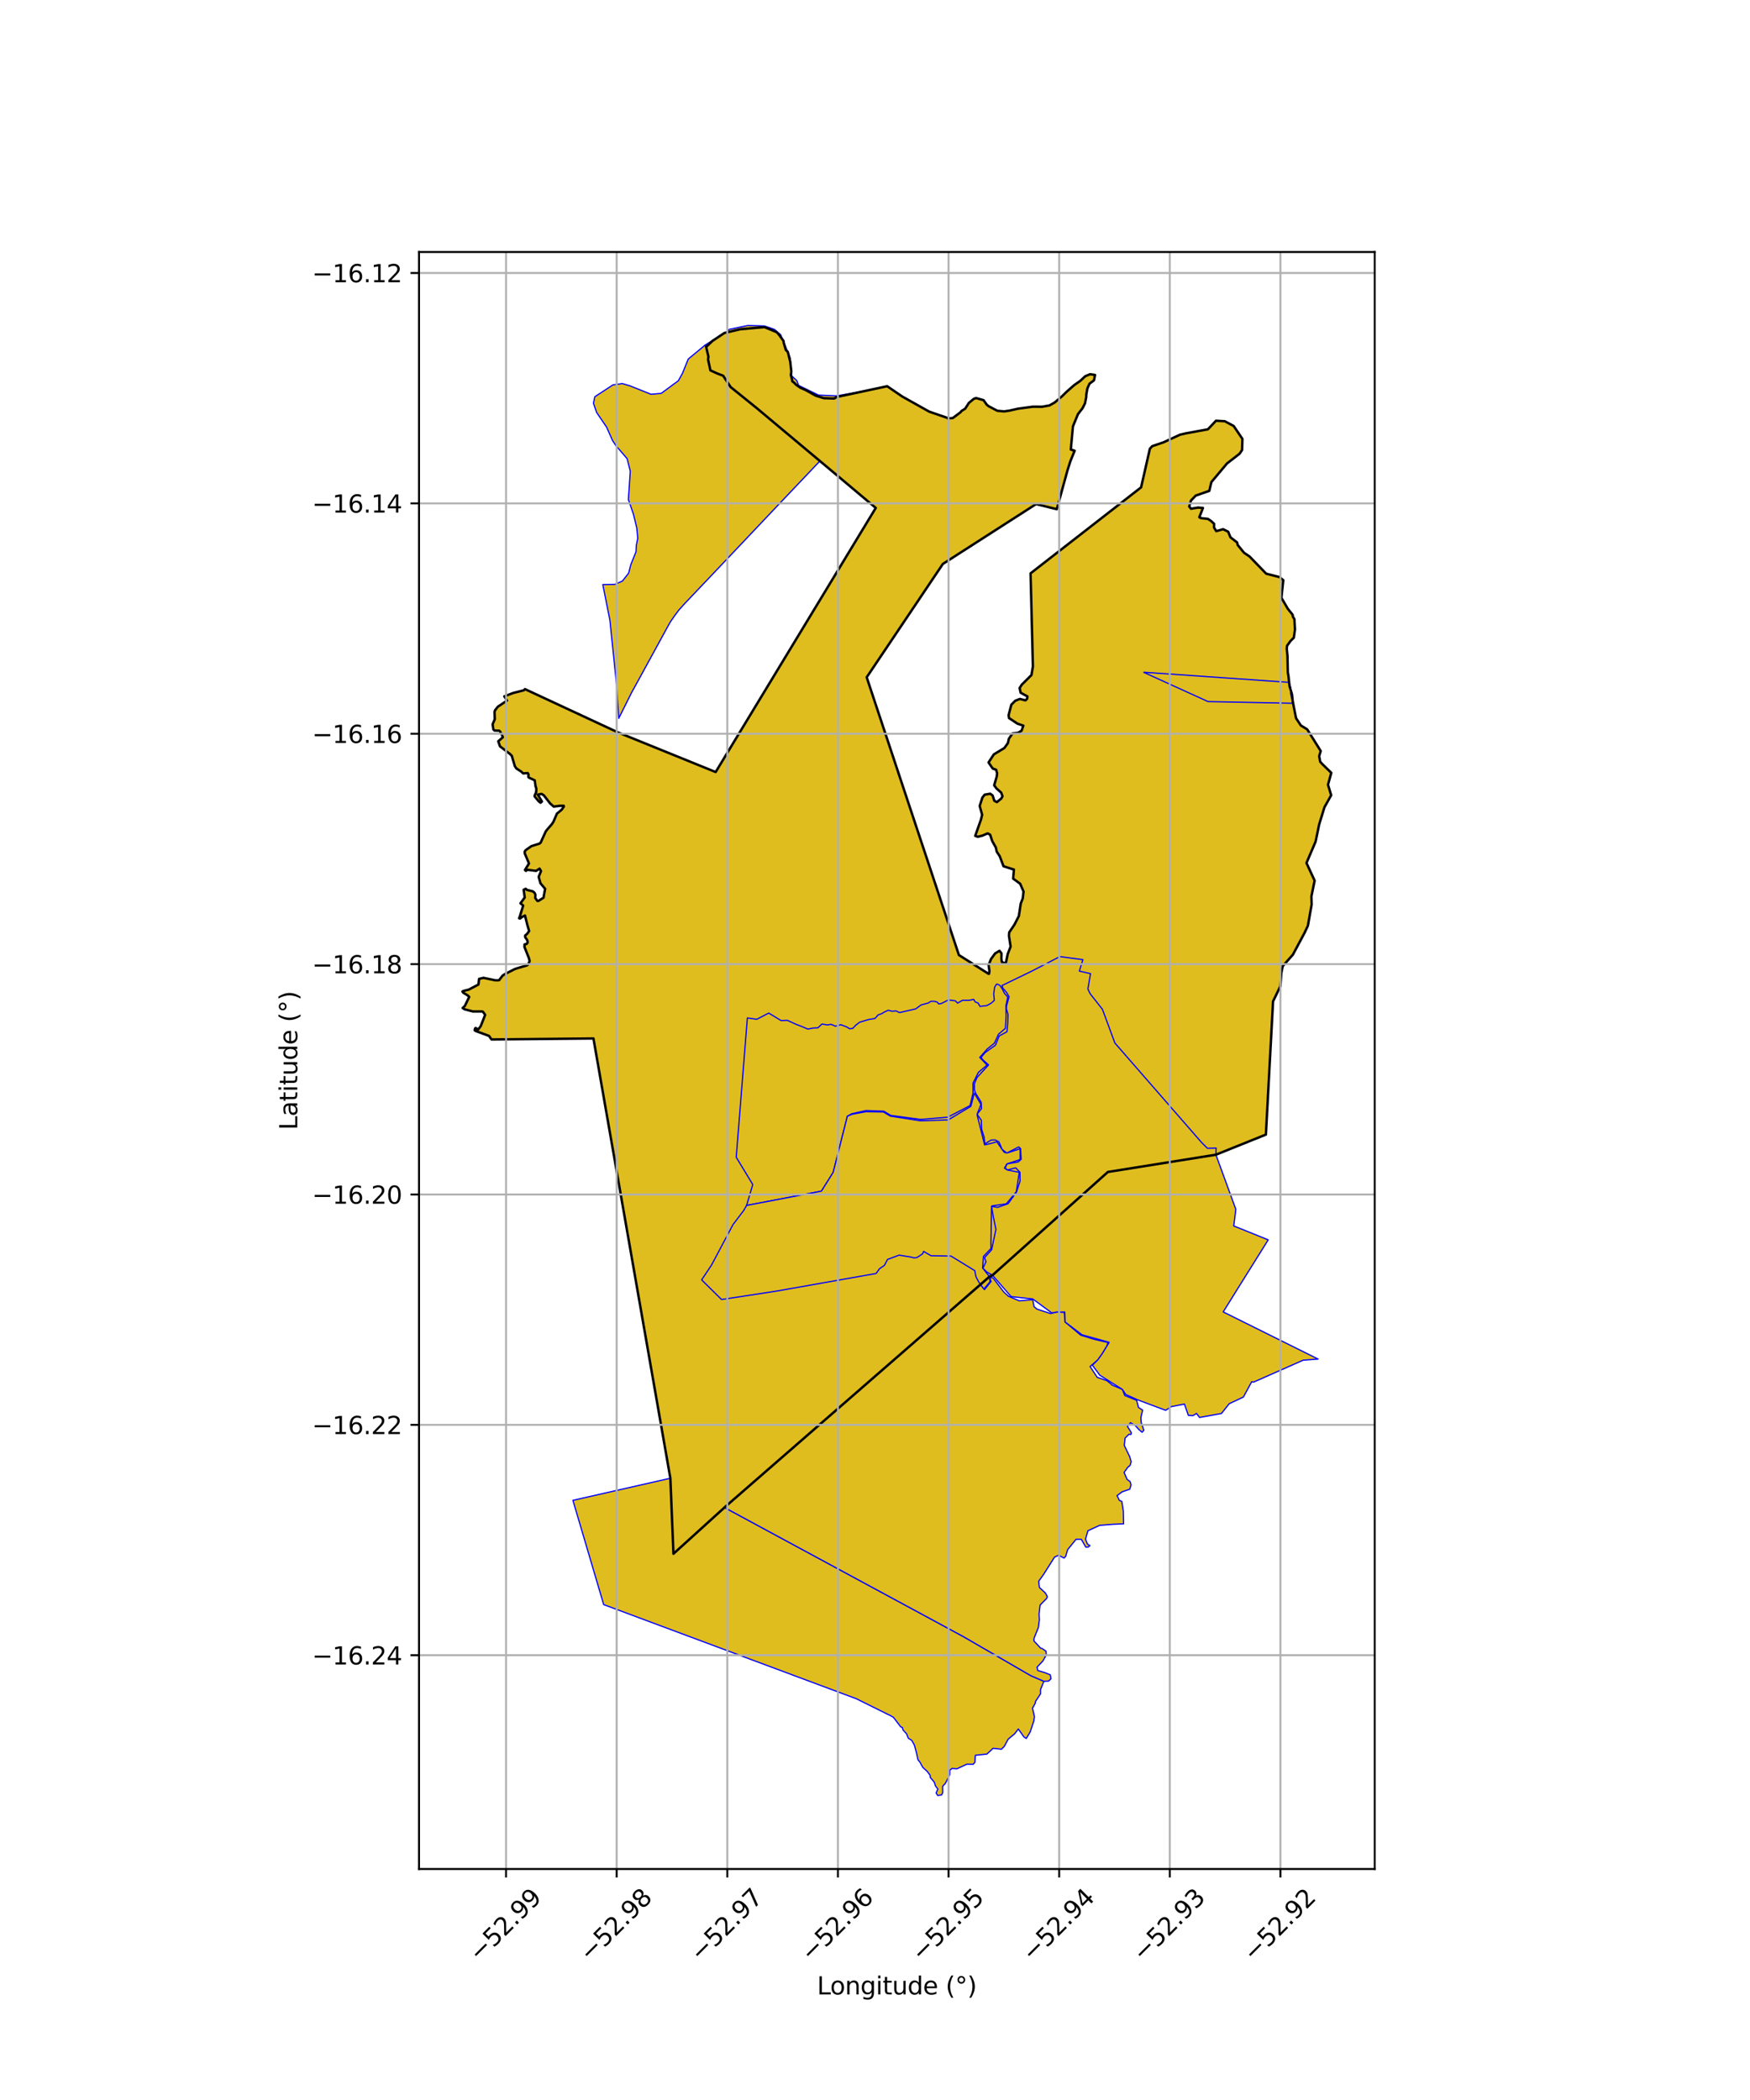 <?xml version="1.0" encoding="utf-8" standalone="no"?>
<!DOCTYPE svg PUBLIC "-//W3C//DTD SVG 1.1//EN"
  "http://www.w3.org/Graphics/SVG/1.1/DTD/svg11.dtd">
<svg xmlns:xlink="http://www.w3.org/1999/xlink" width="720pt" height="864pt" viewBox="0 0 720 864" xmlns="http://www.w3.org/2000/svg" version="1.1">
 <defs>
  <style type="text/css">*{stroke-linejoin: round; stroke-linecap: butt}</style>
 </defs>
 <g id="figure_1">
  <g id="patch_1">
   <path d="M 0 864 
L 720 864 
L 720 0 
L 0 0 
z
" style="fill: #ffffff"/>
  </g>
  <g id="axes_1">
   <g id="patch_2">
    <path d="M 172.397 768.96 
L 565.603 768.96 
L 565.603 103.68 
L 172.397 103.68 
z
" style="fill: #ffffff"/>
   </g>
   <g id="PatchCollection_1">
    <path d="M 352.025 179.743 
L 347.166 197.913 
L 338.315 190.495 
L 341.02 187.366 
L 341.776 186.431 
L 343.97 184.508 
L 345.236 183.847 
L 347.763 183.565 
L 349.483 182.893 
L 352.025 179.743 
" clip-path="url(#p8b28cff809)" style="fill: #e0bd1f; stroke: #0000ff; stroke-width: 0.5"/>
    <path d="M 307.711 133.92 
L 314.553 134.11 
L 318.631 135.533 
L 321.178 137.686 
L 325.074 147.187 
L 325.742 154.662 
L 327.794 156.542 
L 328.6 158.579 
L 336.726 162.541 
L 344.203 162.876 
L 355.743 160.835 
L 357.102 160.582 
L 352.351 178.499 
L 351.025 179.126 
L 348.725 181.812 
L 347.456 182.307 
L 344.859 182.596 
L 343.246 183.438 
L 340.855 185.535 
L 340.043 186.539 
L 337.336 189.677 
L 316.473 172.202 
L 311.326 167.898 
L 300.587 159.23 
L 297.514 154.58 
L 295.17 153.699 
L 292.284 152.377 
L 291.308 147.887 
L 291.464 146.773 
L 290.529 142.736 
L 290.046 142.029 
L 297.004 137.612 
L 298.999 136.636 
L 300.031 135.504 
L 307.711 133.92 
" clip-path="url(#p8b28cff809)" style="fill: #e0bd1f; stroke: #0000ff; stroke-width: 0.5"/>
    <path d="M 416.554 304.737 
L 463.819 320.741 
L 480.682 335.468 
L 463.316 353.584 
L 462.795 354.473 
L 457.694 352.795 
L 436.798 329.038 
L 436.288 328.061 
L 436.257 327.961 
L 434.894 327.525 
L 434.154 327.2 
L 430.805 326.859 
L 426.007 327.664 
L 424.375 327.315 
L 423.357 327.373 
L 422.308 327.4 
L 420.42 328.571 
L 418.811 330.096 
L 417.094 330.859 
L 414.375 331.547 
L 414.287 329.794 
L 413.963 328.912 
L 413.342 328.317 
L 413.05 328.118 
L 412.746 326.928 
L 412.086 325.947 
L 411.457 325.191 
L 410.636 324.388 
L 409.831 323.126 
L 409.716 322.056 
L 410.131 321.063 
L 410.258 319.876 
L 410.919 317.958 
L 410.458 316.637 
L 409.76 316.123 
L 408.751 315.586 
L 407.513 314.559 
L 407.373 313.776 
L 407.519 313.232 
L 408.237 312.341 
L 408.908 311.172 
L 409.943 310.579 
L 411.033 309.854 
L 412.669 309.038 
L 413.167 308.671 
L 414.461 307.488 
L 415.073 306.678 
L 415.334 304.974 
L 415.958 304.857 
L 416.554 304.737 
" clip-path="url(#p8b28cff809)" style="fill: #e0bd1f; stroke: #0000ff; stroke-width: 0.5"/>
    <path d="M 541.731 306.853 
L 543.22 313.564 
L 539.54 316.973 
L 516.677 323.562 
L 510.873 320.334 
L 506.756 311.885 
L 504.722 307.714 
L 541.731 306.853 
" clip-path="url(#p8b28cff809)" style="fill: #e0bd1f; stroke: #0000ff; stroke-width: 0.5"/>
    <path d="M 275.803 608.186 
L 396.53 673.437 
L 424.115 689.418 
L 429.481 691.732 
L 428.111 695.113 
L 428.105 696.884 
L 426.009 700.075 
L 425.949 700.725 
L 424.793 702.816 
L 425.605 706.307 
L 425.332 708.087 
L 423.862 712.536 
L 422.236 715.274 
L 421.242 714.592 
L 418.967 711.344 
L 417.448 713.338 
L 414.767 715.572 
L 413.249 718.434 
L 412.017 719.688 
L 408.596 719.297 
L 406.008 721.695 
L 401.294 722.179 
L 401.079 725.112 
L 400.364 725.89 
L 397.783 725.844 
L 393.722 727.729 
L 391.702 727.588 
L 390.763 728.334 
L 390.757 730.112 
L 388.987 733.673 
L 387.819 734.95 
L 387.854 737.561 
L 387.395 738.486 
L 385.811 738.72 
L 385.135 737.69 
L 385.855 736.069 
L 384.897 734.807 
L 384.372 733.206 
L 382.763 731.327 
L 382.629 730.318 
L 381.405 728.732 
L 379.678 727.155 
L 379.357 726.567 
L 378.461 724.967 
L 377.688 724.017 
L 377.064 721.163 
L 376.202 717.978 
L 375.114 716.039 
L 373.69 715.144 
L 373.027 713.409 
L 371.516 711.727 
L 371.259 710.725 
L 370.598 710.485 
L 367.573 706.554 
L 365.711 705.499 
L 365.57 705.49 
L 352.377 698.938 
L 309.728 683.046 
L 248.379 660.182 
L 235.714 617.278 
L 275.803 608.186 
" clip-path="url(#p8b28cff809)" style="fill: #e0bd1f; stroke: #0000ff; stroke-width: 0.5"/>
    <path d="M 379.997 514.857 
L 383.089 516.657 
L 391.256 516.77 
L 401.047 522.775 
L 401.472 525.036 
L 401.811 525.828 
L 402.908 527.841 
L 404.819 530.305 
L 405.062 530.599 
L 407.79 527.184 
L 407.42 526.557 
L 407.736 525.224 
L 408.793 526.082 
L 413.024 531.618 
L 414.904 533.321 
L 419.392 535.211 
L 424.886 534.734 
L 425.426 537.567 
L 426.583 538.587 
L 432.217 540.436 
L 434.837 539.793 
L 437.856 539.911 
L 438.225 543.912 
L 444.619 549.314 
L 450.096 551.009 
L 455.864 552.368 
L 455.383 553.847 
L 453.435 557.042 
L 451.716 559.427 
L 448.493 562.217 
L 451.421 566.674 
L 455.436 568.055 
L 457.692 569.92 
L 461.781 571.638 
L 462.768 574.155 
L 467.637 576.12 
L 468.404 579.062 
L 470.097 580.156 
L 469.385 583.274 
L 469.526 585.266 
L 470.618 588.457 
L 469.878 589.26 
L 468.487 588.071 
L 467.199 586.622 
L 465.149 585.334 
L 463.849 586.81 
L 465.44 589.409 
L 465.313 590.201 
L 464.503 590.089 
L 462.883 591.662 
L 462.564 594.707 
L 464.795 599.329 
L 465.389 601.425 
L 464.947 602.921 
L 464.061 603.607 
L 462.473 605.815 
L 463.73 608.681 
L 464.94 609.565 
L 465.35 610.931 
L 464.811 612.716 
L 461.721 613.76 
L 459.58 615.335 
L 460.559 617.324 
L 461.536 617.71 
L 462.165 621.608 
L 462.286 626.95 
L 458.041 627.136 
L 452.443 627.566 
L 447.599 629.787 
L 446.607 633.261 
L 447.426 635.29 
L 448.44 635.923 
L 447.664 636.522 
L 446.717 636.509 
L 444.886 633.324 
L 442.735 633.297 
L 439.251 637.586 
L 438.45 640.328 
L 437.764 641.029 
L 435.519 639.87 
L 433.846 640.674 
L 429.321 647.82 
L 427.352 650.57 
L 427.636 653.115 
L 430.097 655.412 
L 430.877 656.848 
L 430.701 657.558 
L 427.929 660.372 
L 427.507 664.115 
L 427.632 666.458 
L 427.212 669.588 
L 425.461 673.987 
L 425.38 675.126 
L 428.144 678.092 
L 428.756 678.245 
L 430.363 679.36 
L 430.463 680.903 
L 429.108 683.332 
L 426.654 685.931 
L 426.972 687.304 
L 429.921 688.18 
L 432.083 689.051 
L 432.425 690.647 
L 431.458 691.635 
L 429.481 691.732 
L 424.115 689.418 
L 396.53 673.437 
L 275.803 608.186 
L 276.384 585.181 
L 283.182 582.908 
L 291.83 582.908 
L 315.477 581.796 
L 323.622 581.45 
L 332.083 567.085 
L 335.832 556.615 
L 338.316 552.841 
L 345.85 542.496 
L 350.872 539.616 
L 352.744 539.184 
L 354.632 536.986 
L 354.963 536.027 
L 356.481 535.037 
L 358.476 529.374 
L 359.852 525.468 
L 360.589 523.917 
L 361.648 523.236 
L 361.824 522.015 
L 363.878 520.598 
L 365.143 518.182 
L 369.921 516.397 
L 374.591 517.148 
L 376.096 517.514 
L 377.264 517.379 
L 379.613 515.852 
L 379.997 514.857 
" clip-path="url(#p8b28cff809)" style="fill: #e0bd1f; stroke: #0000ff; stroke-width: 0.5"/>
    <path d="M 314.526 134.576 
L 319.543 136.666 
L 320.557 137.79 
L 322.405 140.351 
L 322.389 140.852 
L 323.144 143.506 
L 323.316 144.001 
L 324.116 144.764 
L 324.924 147.77 
L 325.144 148.374 
L 325.123 148.776 
L 325.556 152.24 
L 325.579 152.884 
L 325.37 154.286 
L 325.861 156.092 
L 325.943 156.821 
L 326.966 157.665 
L 327.345 158.148 
L 329.364 159.574 
L 331.412 160.447 
L 333.244 161.488 
L 334.894 162.46 
L 335.621 162.797 
L 338.927 163.81 
L 343.163 163.972 
L 344.299 163.323 
L 357.134 160.544 
L 365.01 158.904 
L 371.192 163.124 
L 382.309 169.361 
L 389.683 171.903 
L 389.94 172.131 
L 391.379 172.102 
L 391.544 172.021 
L 391.79 172.024 
L 392.079 171.944 
L 395.201 169.597 
L 395.432 169.236 
L 395.566 169.101 
L 397.12 168.127 
L 397.315 167.8 
L 398.402 166.087 
L 398.6 165.798 
L 400.6 164.134 
L 401.558 163.763 
L 404.659 164.634 
L 405.955 166.472 
L 406.698 167.102 
L 410.33 169.011 
L 413.123 169.26 
L 415.315 168.945 
L 418.701 168.17 
L 423.065 167.584 
L 424.954 167.321 
L 428.743 167.349 
L 431.384 166.797 
L 431.777 166.806 
L 433.91 165.604 
L 436.468 163.428 
L 436.913 163.073 
L 438.957 161.075 
L 441.984 158.426 
L 444.442 156.713 
L 446.499 154.789 
L 448.478 153.969 
L 450.523 154.261 
L 450.097 156.486 
L 448.262 157.846 
L 447.368 159.844 
L 446.92 162.45 
L 446.893 163.393 
L 446.411 165.931 
L 445.356 167.996 
L 443.505 170.387 
L 441.439 175.414 
L 440.56 184.938 
L 442.133 185.449 
L 440.361 189.821 
L 439.201 193.491 
L 434.794 209.492 
L 426.266 207.396 
L 396.914 226.201 
L 387.912 232.031 
L 356.579 278.657 
L 394.518 392.937 
L 406.668 400.621 
L 406.909 400.641 
L 407.09 399.529 
L 406.737 397.089 
L 407.746 394.556 
L 409.39 392.298 
L 411.214 391.172 
L 412.04 392.249 
L 411.995 394.549 
L 412.194 395.783 
L 413.299 396.302 
L 413.903 395.866 
L 414.615 392.49 
L 415.793 389.446 
L 415.113 385.055 
L 415.208 383.62 
L 417.398 380.371 
L 419.179 376.893 
L 419.967 371.741 
L 420.778 369.671 
L 421.118 366.823 
L 419.726 363.597 
L 416.84 361.496 
L 417.157 357.774 
L 412.875 356.402 
L 411.327 352.297 
L 410.069 350.365 
L 409.721 348.692 
L 408.243 346.068 
L 407.371 343.426 
L 406.372 342.868 
L 404.234 343.783 
L 402.268 344.279 
L 401.234 343.892 
L 403.599 337.188 
L 404.081 335.232 
L 403.066 331.588 
L 404.188 328.142 
L 405.114 326.954 
L 407.405 326.57 
L 408.367 327.236 
L 409.096 329.459 
L 410.161 330.011 
L 411.965 328.522 
L 412.459 327.573 
L 411.916 326.118 
L 409.973 324.387 
L 409.033 323.093 
L 410.07 319.545 
L 410.247 318.188 
L 409.845 316.698 
L 408.438 316.206 
L 406.713 313.698 
L 408.899 310.37 
L 410.071 309.695 
L 413.233 307.753 
L 414.693 305.701 
L 415.073 303.945 
L 416.587 301.746 
L 418.843 301.491 
L 420.302 300.641 
L 421.032 298.548 
L 418.624 297.748 
L 415.118 295.417 
L 414.971 294.217 
L 416.093 289.94 
L 417.692 288.323 
L 419.605 287.562 
L 421.926 288.157 
L 422.595 287.478 
L 422.701 286.516 
L 419.92 285.002 
L 419.504 283.065 
L 420.407 281.673 
L 424.379 277.725 
L 424.966 274.197 
L 424.006 235.89 
L 469.482 200.509 
L 473.09 184.633 
L 474.043 183.571 
L 478.734 181.97 
L 485.49 178.843 
L 487.931 178.28 
L 496.963 176.629 
L 500.288 173.108 
L 503.912 173.309 
L 507.575 175.272 
L 511.156 180.56 
L 511.028 185.136 
L 510 186.675 
L 504.821 190.683 
L 498.396 198.347 
L 497.541 201.955 
L 491.979 203.891 
L 490.003 205.942 
L 489.28 208.389 
L 490.014 209.311 
L 492.896 208.826 
L 494.928 208.99 
L 493.433 212.81 
L 494.136 213.18 
L 496.99 213.482 
L 498.296 214.373 
L 499.539 215.551 
L 499.485 217.023 
L 500.403 218.534 
L 503.21 217.731 
L 505.309 218.758 
L 506.239 221.056 
L 508.988 223.186 
L 509.223 224.218 
L 511.822 227.417 
L 514.084 228.943 
L 520.962 236.04 
L 526.374 237.41 
L 527.986 238.718 
L 527.203 245.934 
L 529.856 250.487 
L 531.834 252.938 
L 531.91 253.67 
L 532.556 254.754 
L 532.793 258.998 
L 532.32 262.37 
L 530.97 263.71 
L 529.527 265.685 
L 529.418 266.968 
L 529.701 269.926 
L 529.839 276.606 
L 530.091 277.992 
L 530.359 280.741 
L 530.469 281.579 
L 530.549 282.302 
L 531.55 285.628 
L 531.872 288.574 
L 532.688 292.413 
L 533.228 295.478 
L 535.229 298.495 
L 537.798 300.051 
L 541.689 306.195 
L 543.381 308.988 
L 542.741 311.118 
L 543.172 313.402 
L 544.008 314.329 
L 547.73 317.968 
L 546.372 322.85 
L 547.686 327.171 
L 544.917 332.124 
L 542.745 339.19 
L 541.271 346.268 
L 537.52 355.042 
L 540.875 362.323 
L 539.553 368.755 
L 539.641 372.195 
L 538.104 380.858 
L 536.712 383.834 
L 534.306 388.369 
L 531.932 392.782 
L 527.762 397.492 
L 527.197 400.208 
L 526.787 405.734 
L 523.77 411.996 
L 520.824 466.799 
L 500.251 475.082 
L 455.809 482.181 
L 408.342 524.652 
L 407.089 525.256 
L 298.626 619.723 
L 277.079 639.267 
L 275.803 608.186 
L 244.16 427.258 
L 210.424 427.505 
L 202.233 427.668 
L 201.207 426.209 
L 195.765 424.204 
L 195.306 423.916 
L 195.406 423.251 
L 195.652 422.934 
L 196.765 423.544 
L 197.775 422.202 
L 199.607 417.538 
L 199.323 417.105 
L 198.736 416.324 
L 198.48 416.138 
L 194.598 416.151 
L 191.16 415.259 
L 190.343 414.734 
L 191.265 413.852 
L 193.045 410.145 
L 192.374 409.507 
L 190.599 408.444 
L 190.27 407.936 
L 190.648 407.715 
L 192.867 407.145 
L 196.815 405.082 
L 196.94 404.373 
L 197.106 402.752 
L 198.901 402.313 
L 203.649 403.299 
L 204.8 403.347 
L 205.37 403.253 
L 206.776 401.394 
L 207.679 400.807 
L 211.778 398.704 
L 213.182 398.249 
L 216.707 397.229 
L 217.275 396.875 
L 217.916 395.403 
L 217.573 394.108 
L 215.778 389.591 
L 215.818 388.555 
L 216.653 388.387 
L 217.105 387.745 
L 217.008 387.114 
L 216.745 386.512 
L 216.089 385.639 
L 216.062 384.898 
L 216.889 384.2 
L 217.721 383.172 
L 217.695 383.058 
L 216.96 380.524 
L 216.003 376.681 
L 214.783 377.266 
L 213.962 377.917 
L 213.559 377.804 
L 213.885 377.042 
L 215.257 372.58 
L 214.145 371.645 
L 215.889 369.242 
L 215.447 366.093 
L 216.281 365.66 
L 216.788 366.125 
L 219.217 366.721 
L 219.882 367.278 
L 220.218 367.839 
L 220.303 368.105 
L 220.188 369.386 
L 221.073 370.651 
L 221.519 370.682 
L 223.654 369.3 
L 223.761 368.456 
L 224.284 365.693 
L 222.364 363.412 
L 221.62 360.766 
L 222.581 358.395 
L 221.998 357.377 
L 220.568 358.307 
L 219.516 358.192 
L 216.945 357.853 
L 216.384 358.309 
L 215.984 357.93 
L 217.63 355.28 
L 217.303 354.43 
L 215.931 351.198 
L 215.866 350.398 
L 216.284 349.765 
L 218.663 348.109 
L 221.903 347.108 
L 222.436 346.692 
L 224.527 342.102 
L 225.19 341.23 
L 227.024 339.122 
L 227.692 338.113 
L 229.129 334.759 
L 231.124 333.098 
L 231.849 332.092 
L 232.002 331.806 
L 231.918 331.51 
L 230.183 331.539 
L 227.821 331.858 
L 226.352 330.565 
L 223.699 327.162 
L 222.796 326.641 
L 221.267 326.934 
L 222.962 329.771 
L 222.393 330.274 
L 221.607 329.64 
L 219.939 327.637 
L 220.026 327.157 
L 220.575 325.968 
L 220.667 324.802 
L 220.54 323.924 
L 220.365 323.671 
L 219.998 321.043 
L 217.528 319.89 
L 217.375 319.601 
L 217.454 318.673 
L 217.134 318.071 
L 215.238 318.197 
L 214.385 317.412 
L 212.458 316.175 
L 211.814 315.225 
L 210.559 310.941 
L 209.837 310.224 
L 205.713 307.066 
L 204.995 304.982 
L 206.876 303.362 
L 206.542 302.382 
L 205.699 300.896 
L 205.393 300.637 
L 203.437 300.567 
L 202.98 300.106 
L 202.676 298 
L 203.571 295.887 
L 203.458 292.909 
L 203.722 292.166 
L 204.838 290.76 
L 208.606 288.232 
L 207.483 286.506 
L 211.147 285.112 
L 215.41 284.101 
L 215.555 283.993 
L 215.984 283.521 
L 254.255 301.33 
L 294.445 317.637 
L 360.317 208.969 
L 353.815 203.467 
L 347.166 197.913 
L 311.326 167.898 
L 300.587 159.23 
L 297.514 154.58 
L 295.17 153.699 
L 292.284 152.377 
L 291.308 147.887 
L 291.464 146.773 
L 290.529 142.736 
L 293.098 140.285 
L 298.053 136.985 
L 304.607 135.454 
L 314.526 134.576 
" clip-path="url(#p8b28cff809)" style="fill: #e0bd1f; stroke: #0000ff; stroke-width: 0.5"/>
    <path d="M 500.251 475.082 
L 508.46 497.562 
L 507.593 504.382 
L 521.775 510.111 
L 509.442 529.84 
L 503.261 539.758 
L 542.318 559.164 
L 536.14 559.627 
L 515.746 568.655 
L 514.983 568.48 
L 511.571 574.783 
L 505.716 577.539 
L 502.522 581.569 
L 493.537 583.179 
L 492.278 581.546 
L 490.756 582.454 
L 488.927 582.309 
L 487.307 577.684 
L 481.895 578.732 
L 479.578 580.253 
L 467.877 575.858 
L 463.135 573.7 
L 461.781 571.638 
L 452.468 565.777 
L 449.459 561.7 
L 451.716 559.427 
L 453.435 557.042 
L 455.383 553.847 
L 456.335 552.273 
L 445.205 549.187 
L 438.225 543.912 
L 438.091 539.81 
L 434.837 539.793 
L 432.715 540.174 
L 424.912 534.423 
L 415.999 533.451 
L 408.342 524.652 
L 455.809 482.181 
L 500.251 475.082 
" clip-path="url(#p8b28cff809)" style="fill: #e0bd1f; stroke: #0000ff; stroke-width: 0.5"/>
    <path d="M 436.082 393.565 
L 445.536 394.831 
L 444.07 399.53 
L 448.676 400.595 
L 447.584 406.895 
L 448.534 408.86 
L 453.584 415.279 
L 458.688 429.112 
L 494.326 470.006 
L 496.797 472.454 
L 500.356 472.348 
L 500.251 475.082 
L 455.809 482.181 
L 408.342 524.652 
L 406.007 523.339 
L 404.415 521.8 
L 405.685 519.081 
L 405.046 517.457 
L 407.993 514.173 
L 409.752 505.774 
L 408.623 500.29 
L 407.954 496.3 
L 410.405 496.751 
L 414.731 495.265 
L 418.208 490.479 
L 419.7 485.873 
L 419.621 482.283 
L 417.882 480.481 
L 414.461 481.378 
L 413.592 480.529 
L 414.273 478.852 
L 418.888 478.087 
L 420.135 476.948 
L 419.89 472.548 
L 419.133 471.878 
L 414.272 474.389 
L 412.336 472.965 
L 410.994 469.819 
L 409.457 469 
L 407.822 469.04 
L 405.201 470.633 
L 404.9 467.853 
L 403.89 464.623 
L 403.737 460.892 
L 402.009 458.434 
L 403.847 456.079 
L 403.673 453.477 
L 401.389 449.769 
L 400.914 448.409 
L 400.923 445.803 
L 401.999 443.284 
L 406.744 438.135 
L 404.308 435.976 
L 403.657 435.017 
L 405.348 433.042 
L 409.572 430.012 
L 411.09 426.225 
L 414.291 424.506 
L 414.612 420.983 
L 414.722 417.339 
L 414.064 415.048 
L 414.136 413.795 
L 415.174 410.096 
L 414.183 408.381 
L 412.609 406.552 
L 412.278 405.461 
L 424.148 399.732 
L 436.082 393.565 
" clip-path="url(#p8b28cff809)" style="fill: #e0bd1f; stroke: #0000ff; stroke-width: 0.5"/>
    <path d="M 410.045 404.788 
L 411.382 405.415 
L 412.339 406.821 
L 413.22 408.612 
L 414.626 410.176 
L 413.868 413.722 
L 413.956 418.027 
L 413.64 423.11 
L 410.83 425.481 
L 409.144 429.17 
L 406.172 431.582 
L 403.096 435.052 
L 406.105 438.224 
L 402.541 441.186 
L 400.33 445.629 
L 400.339 449.733 
L 399.097 454.869 
L 389.938 459.646 
L 378.751 460.555 
L 366.493 458.909 
L 363.629 457.179 
L 356.307 456.918 
L 350.454 458.211 
L 348.632 459.244 
L 342.791 482.36 
L 337.968 490.07 
L 307.163 495.969 
L 309.707 487.336 
L 302.905 476.123 
L 307.488 418.812 
L 308.769 418.99 
L 311.352 419.367 
L 316.293 416.809 
L 321.365 419.891 
L 323.963 419.796 
L 327.474 421.407 
L 329.897 422.335 
L 332.393 423.404 
L 334.512 422.966 
L 336.497 422.884 
L 337.357 422.074 
L 338.162 421.323 
L 339.568 421.535 
L 340.453 421.699 
L 341.893 421.423 
L 343.718 422.192 
L 345.968 421.598 
L 348.328 422.488 
L 349.568 423.266 
L 350.872 423.108 
L 352.066 421.809 
L 353.669 420.575 
L 357.36 419.473 
L 360.016 419.016 
L 361.259 417.574 
L 362.775 417.052 
L 363.953 416.311 
L 364.179 416.245 
L 365.446 415.637 
L 367.005 416.065 
L 368.684 415.928 
L 370.092 416.614 
L 376.764 415.084 
L 378.957 413.469 
L 381.915 412.67 
L 382.956 411.984 
L 384.43 411.962 
L 385.647 412.308 
L 386.205 413.057 
L 387.297 412.879 
L 388.967 412.026 
L 390.199 411.4 
L 393.026 411.742 
L 393.982 412.704 
L 396.04 411.533 
L 398.68 411.558 
L 400.628 411.184 
L 401.222 412.226 
L 402.4 412.669 
L 403.197 414.075 
L 406.066 413.706 
L 407.779 412.748 
L 409.112 411.57 
L 408.831 408.913 
L 409.222 406.2 
L 410.045 404.788 
" clip-path="url(#p8b28cff809)" style="fill: #e0bd1f; stroke: #0000ff; stroke-width: 0.5"/>
    <path d="M 290.046 142.029 
L 290.529 142.736 
L 291.464 146.773 
L 291.308 147.887 
L 292.284 152.377 
L 295.17 153.699 
L 297.514 154.58 
L 300.587 159.23 
L 311.326 167.898 
L 316.473 172.202 
L 337.336 189.677 
L 319.374 208.601 
L 297.956 231.224 
L 281.773 248.256 
L 279.328 250.966 
L 277.734 253.083 
L 275.929 255.67 
L 275.049 257.197 
L 266.877 272.147 
L 261.844 281.345 
L 259.878 284.903 
L 254.577 295.534 
L 253.666 281.723 
L 250.93 255.176 
L 248.019 240.511 
L 252.977 240.423 
L 256.074 239.061 
L 258.644 235.801 
L 259.522 232.342 
L 261.66 227.026 
L 261.801 224.409 
L 262.389 221.437 
L 262.001 217.263 
L 260.593 211.491 
L 258.543 205.531 
L 259.317 193.864 
L 258.017 188.705 
L 253.463 183.421 
L 252.038 181.297 
L 249.564 175.722 
L 245.481 169.719 
L 244.166 165.91 
L 244.736 163.224 
L 252.198 158.35 
L 256.054 157.818 
L 259.237 158.764 
L 267.876 162.215 
L 272.046 161.838 
L 279.114 156.623 
L 280.813 153.534 
L 283.166 147.713 
L 290.046 142.029 
" clip-path="url(#p8b28cff809)" style="fill: #e0bd1f; stroke: #0000ff; stroke-width: 0.5"/>
    <path d="M 470.451 276.568 
L 530.359 280.741 
L 531.083 282.976 
L 531.083 284.473 
L 530.93 285.158 
L 531.153 286.119 
L 531.607 287.84 
L 531.798 289.346 
L 497.014 288.643 
L 470.451 276.568 
" clip-path="url(#p8b28cff809)" style="fill: #e0bd1f; stroke: #0000ff; stroke-width: 0.5"/>
    <path d="M 400.865 449.723 
L 403.585 454.401 
L 402.009 458.434 
L 402.183 459.414 
L 405.098 471.032 
L 406.968 470.626 
L 410.149 469.768 
L 412.336 472.965 
L 413.168 474.087 
L 414.272 474.389 
L 419.712 472.635 
L 419.709 477.073 
L 414.273 478.852 
L 413.265 480.6 
L 414.461 481.378 
L 419.372 482.319 
L 418.127 490.303 
L 414.01 495.298 
L 408.081 496.148 
L 407.954 496.3 
L 407.69 511.121 
L 407.728 513.644 
L 404.612 516.937 
L 404.271 521.691 
L 407.089 525.256 
L 407.313 527.34 
L 404.819 530.305 
L 402.908 527.841 
L 401.811 525.828 
L 401.472 525.036 
L 401.047 522.775 
L 391.256 516.77 
L 383.089 516.657 
L 379.997 514.857 
L 379.613 515.852 
L 377.264 517.379 
L 376.096 517.514 
L 374.591 517.148 
L 369.921 516.397 
L 365.143 518.182 
L 363.878 520.598 
L 361.824 522.015 
L 360.462 523.947 
L 320.134 531.081 
L 316.494 531.66 
L 296.868 534.654 
L 288.675 526.569 
L 292.735 520.499 
L 301.573 503.843 
L 305.992 498.013 
L 307.163 495.969 
L 337.968 490.07 
L 342.791 482.36 
L 348.632 459.244 
L 350.675 458.425 
L 356.21 457.401 
L 363.488 457.502 
L 366.316 459.21 
L 378.708 461.14 
L 390.143 460.765 
L 399.439 455.186 
L 400.865 449.723 
" clip-path="url(#p8b28cff809)" style="fill: #e0bd1f; stroke: #0000ff; stroke-width: 0.5"/>
   </g>
   <g id="PatchCollection_2">
    <path d="M 314.526 134.576 
L 319.543 136.666 
L 320.557 137.79 
L 322.405 140.351 
L 322.389 140.852 
L 323.316 144.001 
L 324.116 144.764 
L 325.123 148.776 
L 325.579 152.884 
L 325.37 154.286 
L 325.861 156.092 
L 325.943 156.821 
L 326.966 157.665 
L 327.345 158.148 
L 329.364 159.574 
L 331.412 160.447 
L 335.621 162.797 
L 338.927 163.81 
L 343.163 163.972 
L 344.299 163.323 
L 365.01 158.904 
L 371.192 163.124 
L 382.309 169.361 
L 389.683 171.903 
L 389.94 172.131 
L 391.79 172.024 
L 392.079 171.944 
L 395.201 169.597 
L 395.566 169.101 
L 397.12 168.127 
L 398.6 165.798 
L 400.6 164.134 
L 401.558 163.763 
L 404.659 164.634 
L 405.955 166.472 
L 406.698 167.102 
L 410.33 169.011 
L 413.123 169.26 
L 415.315 168.945 
L 418.701 168.17 
L 424.954 167.321 
L 428.743 167.349 
L 431.777 166.806 
L 433.91 165.604 
L 436.913 163.073 
L 438.957 161.075 
L 441.984 158.426 
L 444.442 156.713 
L 446.499 154.789 
L 448.478 153.969 
L 450.523 154.261 
L 450.097 156.486 
L 448.262 157.846 
L 447.368 159.844 
L 446.92 162.45 
L 446.893 163.393 
L 446.411 165.931 
L 445.356 167.996 
L 443.505 170.387 
L 441.439 175.414 
L 440.56 184.938 
L 442.133 185.449 
L 440.361 189.821 
L 439.201 193.491 
L 434.794 209.492 
L 426.266 207.396 
L 387.912 232.031 
L 356.579 278.657 
L 394.518 392.937 
L 406.668 400.621 
L 406.909 400.641 
L 407.09 399.529 
L 406.737 397.089 
L 407.746 394.556 
L 409.39 392.298 
L 411.214 391.172 
L 412.04 392.249 
L 411.995 394.549 
L 412.194 395.783 
L 413.299 396.302 
L 413.903 395.866 
L 414.615 392.49 
L 415.793 389.446 
L 415.113 385.055 
L 415.208 383.62 
L 417.398 380.371 
L 419.179 376.893 
L 419.967 371.741 
L 420.778 369.671 
L 421.118 366.823 
L 419.726 363.597 
L 416.84 361.496 
L 417.157 357.774 
L 412.875 356.402 
L 411.327 352.297 
L 410.069 350.365 
L 409.721 348.692 
L 408.243 346.068 
L 407.371 343.426 
L 406.372 342.868 
L 404.234 343.783 
L 402.268 344.279 
L 401.234 343.892 
L 403.599 337.188 
L 404.081 335.232 
L 403.066 331.588 
L 404.188 328.142 
L 405.114 326.954 
L 407.405 326.57 
L 408.367 327.236 
L 409.096 329.459 
L 410.161 330.011 
L 411.965 328.522 
L 412.459 327.573 
L 411.916 326.118 
L 409.973 324.387 
L 409.033 323.093 
L 410.07 319.545 
L 410.247 318.188 
L 409.845 316.698 
L 408.438 316.206 
L 406.713 313.698 
L 408.899 310.37 
L 413.233 307.753 
L 414.693 305.701 
L 415.073 303.945 
L 416.587 301.746 
L 418.843 301.491 
L 420.302 300.641 
L 421.032 298.548 
L 418.624 297.748 
L 415.118 295.417 
L 414.971 294.217 
L 416.093 289.94 
L 417.692 288.323 
L 419.605 287.562 
L 421.926 288.157 
L 422.595 287.478 
L 422.701 286.516 
L 419.92 285.002 
L 419.504 283.065 
L 420.407 281.673 
L 424.379 277.725 
L 424.966 274.197 
L 424.006 235.89 
L 469.482 200.509 
L 473.09 184.633 
L 474.043 183.571 
L 478.734 181.97 
L 485.49 178.843 
L 487.931 178.28 
L 496.963 176.629 
L 500.288 173.108 
L 503.912 173.309 
L 507.575 175.272 
L 511.156 180.56 
L 511.028 185.136 
L 510 186.675 
L 504.821 190.683 
L 498.396 198.347 
L 497.541 201.955 
L 491.979 203.891 
L 490.003 205.942 
L 489.28 208.389 
L 490.014 209.311 
L 492.896 208.826 
L 494.928 208.99 
L 493.433 212.81 
L 494.136 213.18 
L 496.99 213.482 
L 498.296 214.373 
L 499.539 215.551 
L 499.485 217.023 
L 500.403 218.534 
L 503.21 217.731 
L 505.309 218.758 
L 506.239 221.056 
L 508.988 223.186 
L 509.223 224.218 
L 511.822 227.417 
L 514.084 228.943 
L 520.962 236.04 
L 526.374 237.41 
L 527.986 238.718 
L 527.203 245.934 
L 529.856 250.487 
L 531.834 252.938 
L 531.91 253.67 
L 532.556 254.754 
L 532.793 258.998 
L 532.32 262.37 
L 530.97 263.71 
L 529.527 265.685 
L 529.418 266.968 
L 529.701 269.926 
L 529.839 276.606 
L 530.091 277.992 
L 530.549 282.302 
L 531.55 285.628 
L 531.872 288.574 
L 533.228 295.478 
L 535.229 298.495 
L 537.798 300.051 
L 543.381 308.988 
L 542.741 311.118 
L 543.172 313.402 
L 544.008 314.329 
L 547.73 317.968 
L 546.372 322.85 
L 547.686 327.171 
L 544.917 332.124 
L 542.745 339.19 
L 541.271 346.268 
L 537.52 355.042 
L 540.875 362.323 
L 539.553 368.755 
L 539.641 372.195 
L 538.104 380.858 
L 536.712 383.834 
L 531.932 392.782 
L 527.762 397.492 
L 527.197 400.208 
L 526.787 405.734 
L 523.77 411.996 
L 520.824 466.799 
L 500.251 475.082 
L 455.809 482.181 
L 408.342 524.652 
L 407.089 525.256 
L 298.626 619.723 
L 277.079 639.267 
L 275.803 608.186 
L 244.16 427.258 
L 202.233 427.668 
L 201.207 426.209 
L 195.765 424.204 
L 195.306 423.916 
L 195.406 423.251 
L 195.652 422.934 
L 196.765 423.544 
L 197.775 422.202 
L 199.607 417.538 
L 198.736 416.324 
L 198.48 416.138 
L 194.598 416.151 
L 191.16 415.259 
L 190.343 414.734 
L 191.265 413.852 
L 193.045 410.145 
L 192.374 409.507 
L 190.599 408.444 
L 190.27 407.936 
L 190.648 407.715 
L 192.867 407.145 
L 196.815 405.082 
L 196.94 404.373 
L 197.106 402.752 
L 198.901 402.313 
L 203.649 403.299 
L 204.8 403.347 
L 205.37 403.253 
L 206.776 401.394 
L 207.679 400.807 
L 211.778 398.704 
L 213.182 398.249 
L 216.707 397.229 
L 217.275 396.875 
L 217.916 395.403 
L 217.573 394.108 
L 215.778 389.591 
L 215.818 388.555 
L 216.653 388.387 
L 217.105 387.745 
L 217.008 387.114 
L 216.745 386.512 
L 216.089 385.639 
L 216.062 384.898 
L 216.889 384.2 
L 217.695 383.058 
L 216.96 380.524 
L 216.003 376.681 
L 214.783 377.266 
L 213.962 377.917 
L 213.559 377.804 
L 213.885 377.042 
L 215.257 372.58 
L 214.145 371.645 
L 215.889 369.242 
L 215.447 366.093 
L 216.281 365.66 
L 216.788 366.125 
L 219.217 366.721 
L 219.882 367.278 
L 220.303 368.105 
L 220.188 369.386 
L 221.073 370.651 
L 221.519 370.682 
L 223.654 369.3 
L 223.761 368.456 
L 224.284 365.693 
L 222.364 363.412 
L 221.62 360.766 
L 222.581 358.395 
L 221.998 357.377 
L 220.568 358.307 
L 216.945 357.853 
L 216.384 358.309 
L 215.984 357.93 
L 217.63 355.28 
L 217.303 354.43 
L 215.931 351.198 
L 215.866 350.398 
L 216.284 349.765 
L 218.663 348.109 
L 221.903 347.108 
L 222.436 346.692 
L 224.527 342.102 
L 225.19 341.23 
L 227.024 339.122 
L 227.692 338.113 
L 229.129 334.759 
L 231.124 333.098 
L 232.002 331.806 
L 231.918 331.51 
L 230.183 331.539 
L 227.821 331.858 
L 226.352 330.565 
L 223.699 327.162 
L 222.796 326.641 
L 221.267 326.934 
L 222.962 329.771 
L 222.393 330.274 
L 221.607 329.64 
L 219.939 327.637 
L 220.026 327.157 
L 220.575 325.968 
L 220.667 324.802 
L 220.54 323.924 
L 220.365 323.671 
L 219.998 321.043 
L 217.528 319.89 
L 217.375 319.601 
L 217.454 318.673 
L 217.134 318.071 
L 215.238 318.197 
L 214.385 317.412 
L 212.458 316.175 
L 211.814 315.225 
L 210.559 310.941 
L 209.837 310.224 
L 205.713 307.066 
L 204.995 304.982 
L 206.876 303.362 
L 206.542 302.382 
L 205.699 300.896 
L 205.393 300.637 
L 203.437 300.567 
L 202.98 300.106 
L 202.676 298 
L 203.571 295.887 
L 203.458 292.909 
L 203.722 292.166 
L 204.838 290.76 
L 208.606 288.232 
L 207.483 286.506 
L 211.147 285.112 
L 215.555 283.993 
L 215.984 283.521 
L 254.255 301.33 
L 294.445 317.637 
L 360.317 208.969 
L 347.166 197.913 
L 311.326 167.898 
L 300.587 159.23 
L 297.514 154.58 
L 295.17 153.699 
L 292.284 152.377 
L 291.308 147.887 
L 291.464 146.773 
L 290.529 142.736 
L 293.098 140.285 
L 298.053 136.985 
L 304.607 135.454 
L 314.526 134.576 
L 314.526 134.576 
" clip-path="url(#p8b28cff809)" style="fill: none; stroke: #000000"/>
   </g>
   <g id="matplotlib.axis_1">
    <g id="xtick_1">
     <g id="line2d_1">
      <path d="M 208.204 768.96 
L 208.204 103.68 
" clip-path="url(#p8b28cff809)" style="fill: none; stroke: #b0b0b0; stroke-width: 0.8; stroke-linecap: square"/>
     </g>
     <g id="line2d_2">
      <defs>
       <path id="ma7fc0e567c" d="M 0 0 
L 0 3.5 
" style="stroke: #000000; stroke-width: 0.8"/>
      </defs>
      <g>
       <use xlink:href="#ma7fc0e567c" x="208.204" y="768.96" style="stroke: #000000; stroke-width: 0.8"/>
      </g>
     </g>
     <g id="text_1">
      <!-- −52.99 -->
      <g transform="translate(197.071 807.501) rotate(-45) scale(0.1 -0.1)">
       <defs>
        <path id="DejaVuSans-2212" d="M 678 2272 
L 4684 2272 
L 4684 1741 
L 678 1741 
L 678 2272 
z
" transform="scale(0.016)"/>
        <path id="DejaVuSans-35" d="M 691 4666 
L 3169 4666 
L 3169 4134 
L 1269 4134 
L 1269 2991 
Q 1406 3038 1543 3061 
Q 1681 3084 1819 3084 
Q 2600 3084 3056 2656 
Q 3513 2228 3513 1497 
Q 3513 744 3044 326 
Q 2575 -91 1722 -91 
Q 1428 -91 1123 -41 
Q 819 9 494 109 
L 494 744 
Q 775 591 1075 516 
Q 1375 441 1709 441 
Q 2250 441 2565 725 
Q 2881 1009 2881 1497 
Q 2881 1984 2565 2268 
Q 2250 2553 1709 2553 
Q 1456 2553 1204 2497 
Q 953 2441 691 2322 
L 691 4666 
z
" transform="scale(0.016)"/>
        <path id="DejaVuSans-32" d="M 1228 531 
L 3431 531 
L 3431 0 
L 469 0 
L 469 531 
Q 828 903 1448 1529 
Q 2069 2156 2228 2338 
Q 2531 2678 2651 2914 
Q 2772 3150 2772 3378 
Q 2772 3750 2511 3984 
Q 2250 4219 1831 4219 
Q 1534 4219 1204 4116 
Q 875 4013 500 3803 
L 500 4441 
Q 881 4594 1212 4672 
Q 1544 4750 1819 4750 
Q 2544 4750 2975 4387 
Q 3406 4025 3406 3419 
Q 3406 3131 3298 2873 
Q 3191 2616 2906 2266 
Q 2828 2175 2409 1742 
Q 1991 1309 1228 531 
z
" transform="scale(0.016)"/>
        <path id="DejaVuSans-2e" d="M 684 794 
L 1344 794 
L 1344 0 
L 684 0 
L 684 794 
z
" transform="scale(0.016)"/>
        <path id="DejaVuSans-39" d="M 703 97 
L 703 672 
Q 941 559 1184 500 
Q 1428 441 1663 441 
Q 2288 441 2617 861 
Q 2947 1281 2994 2138 
Q 2813 1869 2534 1725 
Q 2256 1581 1919 1581 
Q 1219 1581 811 2004 
Q 403 2428 403 3163 
Q 403 3881 828 4315 
Q 1253 4750 1959 4750 
Q 2769 4750 3195 4129 
Q 3622 3509 3622 2328 
Q 3622 1225 3098 567 
Q 2575 -91 1691 -91 
Q 1453 -91 1209 -44 
Q 966 3 703 97 
z
M 1959 2075 
Q 2384 2075 2632 2365 
Q 2881 2656 2881 3163 
Q 2881 3666 2632 3958 
Q 2384 4250 1959 4250 
Q 1534 4250 1286 3958 
Q 1038 3666 1038 3163 
Q 1038 2656 1286 2365 
Q 1534 2075 1959 2075 
z
" transform="scale(0.016)"/>
       </defs>
       <use xlink:href="#DejaVuSans-2212"/>
       <use xlink:href="#DejaVuSans-35" transform="translate(83.789 0)"/>
       <use xlink:href="#DejaVuSans-32" transform="translate(147.412 0)"/>
       <use xlink:href="#DejaVuSans-2e" transform="translate(211.035 0)"/>
       <use xlink:href="#DejaVuSans-39" transform="translate(242.822 0)"/>
       <use xlink:href="#DejaVuSans-39" transform="translate(306.445 0)"/>
      </g>
     </g>
    </g>
    <g id="xtick_2">
     <g id="line2d_3">
      <path d="M 253.717 768.96 
L 253.717 103.68 
" clip-path="url(#p8b28cff809)" style="fill: none; stroke: #b0b0b0; stroke-width: 0.8; stroke-linecap: square"/>
     </g>
     <g id="line2d_4">
      <g>
       <use xlink:href="#ma7fc0e567c" x="253.717" y="768.96" style="stroke: #000000; stroke-width: 0.8"/>
      </g>
     </g>
     <g id="text_2">
      <!-- −52.98 -->
      <g transform="translate(242.584 807.501) rotate(-45) scale(0.1 -0.1)">
       <defs>
        <path id="DejaVuSans-38" d="M 2034 2216 
Q 1584 2216 1326 1975 
Q 1069 1734 1069 1313 
Q 1069 891 1326 650 
Q 1584 409 2034 409 
Q 2484 409 2743 651 
Q 3003 894 3003 1313 
Q 3003 1734 2745 1975 
Q 2488 2216 2034 2216 
z
M 1403 2484 
Q 997 2584 770 2862 
Q 544 3141 544 3541 
Q 544 4100 942 4425 
Q 1341 4750 2034 4750 
Q 2731 4750 3128 4425 
Q 3525 4100 3525 3541 
Q 3525 3141 3298 2862 
Q 3072 2584 2669 2484 
Q 3125 2378 3379 2068 
Q 3634 1759 3634 1313 
Q 3634 634 3220 271 
Q 2806 -91 2034 -91 
Q 1263 -91 848 271 
Q 434 634 434 1313 
Q 434 1759 690 2068 
Q 947 2378 1403 2484 
z
M 1172 3481 
Q 1172 3119 1398 2916 
Q 1625 2713 2034 2713 
Q 2441 2713 2670 2916 
Q 2900 3119 2900 3481 
Q 2900 3844 2670 4047 
Q 2441 4250 2034 4250 
Q 1625 4250 1398 4047 
Q 1172 3844 1172 3481 
z
" transform="scale(0.016)"/>
       </defs>
       <use xlink:href="#DejaVuSans-2212"/>
       <use xlink:href="#DejaVuSans-35" transform="translate(83.789 0)"/>
       <use xlink:href="#DejaVuSans-32" transform="translate(147.412 0)"/>
       <use xlink:href="#DejaVuSans-2e" transform="translate(211.035 0)"/>
       <use xlink:href="#DejaVuSans-39" transform="translate(242.822 0)"/>
       <use xlink:href="#DejaVuSans-38" transform="translate(306.445 0)"/>
      </g>
     </g>
    </g>
    <g id="xtick_3">
     <g id="line2d_5">
      <path d="M 299.231 768.96 
L 299.231 103.68 
" clip-path="url(#p8b28cff809)" style="fill: none; stroke: #b0b0b0; stroke-width: 0.8; stroke-linecap: square"/>
     </g>
     <g id="line2d_6">
      <g>
       <use xlink:href="#ma7fc0e567c" x="299.231" y="768.96" style="stroke: #000000; stroke-width: 0.8"/>
      </g>
     </g>
     <g id="text_3">
      <!-- −52.97 -->
      <g transform="translate(288.098 807.501) rotate(-45) scale(0.1 -0.1)">
       <defs>
        <path id="DejaVuSans-37" d="M 525 4666 
L 3525 4666 
L 3525 4397 
L 1831 0 
L 1172 0 
L 2766 4134 
L 525 4134 
L 525 4666 
z
" transform="scale(0.016)"/>
       </defs>
       <use xlink:href="#DejaVuSans-2212"/>
       <use xlink:href="#DejaVuSans-35" transform="translate(83.789 0)"/>
       <use xlink:href="#DejaVuSans-32" transform="translate(147.412 0)"/>
       <use xlink:href="#DejaVuSans-2e" transform="translate(211.035 0)"/>
       <use xlink:href="#DejaVuSans-39" transform="translate(242.822 0)"/>
       <use xlink:href="#DejaVuSans-37" transform="translate(306.445 0)"/>
      </g>
     </g>
    </g>
    <g id="xtick_4">
     <g id="line2d_7">
      <path d="M 344.745 768.96 
L 344.745 103.68 
" clip-path="url(#p8b28cff809)" style="fill: none; stroke: #b0b0b0; stroke-width: 0.8; stroke-linecap: square"/>
     </g>
     <g id="line2d_8">
      <g>
       <use xlink:href="#ma7fc0e567c" x="344.745" y="768.96" style="stroke: #000000; stroke-width: 0.8"/>
      </g>
     </g>
     <g id="text_4">
      <!-- −52.96 -->
      <g transform="translate(333.612 807.501) rotate(-45) scale(0.1 -0.1)">
       <defs>
        <path id="DejaVuSans-36" d="M 2113 2584 
Q 1688 2584 1439 2293 
Q 1191 2003 1191 1497 
Q 1191 994 1439 701 
Q 1688 409 2113 409 
Q 2538 409 2786 701 
Q 3034 994 3034 1497 
Q 3034 2003 2786 2293 
Q 2538 2584 2113 2584 
z
M 3366 4563 
L 3366 3988 
Q 3128 4100 2886 4159 
Q 2644 4219 2406 4219 
Q 1781 4219 1451 3797 
Q 1122 3375 1075 2522 
Q 1259 2794 1537 2939 
Q 1816 3084 2150 3084 
Q 2853 3084 3261 2657 
Q 3669 2231 3669 1497 
Q 3669 778 3244 343 
Q 2819 -91 2113 -91 
Q 1303 -91 875 529 
Q 447 1150 447 2328 
Q 447 3434 972 4092 
Q 1497 4750 2381 4750 
Q 2619 4750 2861 4703 
Q 3103 4656 3366 4563 
z
" transform="scale(0.016)"/>
       </defs>
       <use xlink:href="#DejaVuSans-2212"/>
       <use xlink:href="#DejaVuSans-35" transform="translate(83.789 0)"/>
       <use xlink:href="#DejaVuSans-32" transform="translate(147.412 0)"/>
       <use xlink:href="#DejaVuSans-2e" transform="translate(211.035 0)"/>
       <use xlink:href="#DejaVuSans-39" transform="translate(242.822 0)"/>
       <use xlink:href="#DejaVuSans-36" transform="translate(306.445 0)"/>
      </g>
     </g>
    </g>
    <g id="xtick_5">
     <g id="line2d_9">
      <path d="M 390.259 768.96 
L 390.259 103.68 
" clip-path="url(#p8b28cff809)" style="fill: none; stroke: #b0b0b0; stroke-width: 0.8; stroke-linecap: square"/>
     </g>
     <g id="line2d_10">
      <g>
       <use xlink:href="#ma7fc0e567c" x="390.259" y="768.96" style="stroke: #000000; stroke-width: 0.8"/>
      </g>
     </g>
     <g id="text_5">
      <!-- −52.95 -->
      <g transform="translate(379.126 807.501) rotate(-45) scale(0.1 -0.1)">
       <use xlink:href="#DejaVuSans-2212"/>
       <use xlink:href="#DejaVuSans-35" transform="translate(83.789 0)"/>
       <use xlink:href="#DejaVuSans-32" transform="translate(147.412 0)"/>
       <use xlink:href="#DejaVuSans-2e" transform="translate(211.035 0)"/>
       <use xlink:href="#DejaVuSans-39" transform="translate(242.822 0)"/>
       <use xlink:href="#DejaVuSans-35" transform="translate(306.445 0)"/>
      </g>
     </g>
    </g>
    <g id="xtick_6">
     <g id="line2d_11">
      <path d="M 435.772 768.96 
L 435.772 103.68 
" clip-path="url(#p8b28cff809)" style="fill: none; stroke: #b0b0b0; stroke-width: 0.8; stroke-linecap: square"/>
     </g>
     <g id="line2d_12">
      <g>
       <use xlink:href="#ma7fc0e567c" x="435.772" y="768.96" style="stroke: #000000; stroke-width: 0.8"/>
      </g>
     </g>
     <g id="text_6">
      <!-- −52.94 -->
      <g transform="translate(424.639 807.501) rotate(-45) scale(0.1 -0.1)">
       <defs>
        <path id="DejaVuSans-34" d="M 2419 4116 
L 825 1625 
L 2419 1625 
L 2419 4116 
z
M 2253 4666 
L 3047 4666 
L 3047 1625 
L 3713 1625 
L 3713 1100 
L 3047 1100 
L 3047 0 
L 2419 0 
L 2419 1100 
L 313 1100 
L 313 1709 
L 2253 4666 
z
" transform="scale(0.016)"/>
       </defs>
       <use xlink:href="#DejaVuSans-2212"/>
       <use xlink:href="#DejaVuSans-35" transform="translate(83.789 0)"/>
       <use xlink:href="#DejaVuSans-32" transform="translate(147.412 0)"/>
       <use xlink:href="#DejaVuSans-2e" transform="translate(211.035 0)"/>
       <use xlink:href="#DejaVuSans-39" transform="translate(242.822 0)"/>
       <use xlink:href="#DejaVuSans-34" transform="translate(306.445 0)"/>
      </g>
     </g>
    </g>
    <g id="xtick_7">
     <g id="line2d_13">
      <path d="M 481.286 768.96 
L 481.286 103.68 
" clip-path="url(#p8b28cff809)" style="fill: none; stroke: #b0b0b0; stroke-width: 0.8; stroke-linecap: square"/>
     </g>
     <g id="line2d_14">
      <g>
       <use xlink:href="#ma7fc0e567c" x="481.286" y="768.96" style="stroke: #000000; stroke-width: 0.8"/>
      </g>
     </g>
     <g id="text_7">
      <!-- −52.93 -->
      <g transform="translate(470.153 807.501) rotate(-45) scale(0.1 -0.1)">
       <defs>
        <path id="DejaVuSans-33" d="M 2597 2516 
Q 3050 2419 3304 2112 
Q 3559 1806 3559 1356 
Q 3559 666 3084 287 
Q 2609 -91 1734 -91 
Q 1441 -91 1130 -33 
Q 819 25 488 141 
L 488 750 
Q 750 597 1062 519 
Q 1375 441 1716 441 
Q 2309 441 2620 675 
Q 2931 909 2931 1356 
Q 2931 1769 2642 2001 
Q 2353 2234 1838 2234 
L 1294 2234 
L 1294 2753 
L 1863 2753 
Q 2328 2753 2575 2939 
Q 2822 3125 2822 3475 
Q 2822 3834 2567 4026 
Q 2313 4219 1838 4219 
Q 1578 4219 1281 4162 
Q 984 4106 628 3988 
L 628 4550 
Q 988 4650 1302 4700 
Q 1616 4750 1894 4750 
Q 2613 4750 3031 4423 
Q 3450 4097 3450 3541 
Q 3450 3153 3228 2886 
Q 3006 2619 2597 2516 
z
" transform="scale(0.016)"/>
       </defs>
       <use xlink:href="#DejaVuSans-2212"/>
       <use xlink:href="#DejaVuSans-35" transform="translate(83.789 0)"/>
       <use xlink:href="#DejaVuSans-32" transform="translate(147.412 0)"/>
       <use xlink:href="#DejaVuSans-2e" transform="translate(211.035 0)"/>
       <use xlink:href="#DejaVuSans-39" transform="translate(242.822 0)"/>
       <use xlink:href="#DejaVuSans-33" transform="translate(306.445 0)"/>
      </g>
     </g>
    </g>
    <g id="xtick_8">
     <g id="line2d_15">
      <path d="M 526.8 768.96 
L 526.8 103.68 
" clip-path="url(#p8b28cff809)" style="fill: none; stroke: #b0b0b0; stroke-width: 0.8; stroke-linecap: square"/>
     </g>
     <g id="line2d_16">
      <g>
       <use xlink:href="#ma7fc0e567c" x="526.8" y="768.96" style="stroke: #000000; stroke-width: 0.8"/>
      </g>
     </g>
     <g id="text_8">
      <!-- −52.92 -->
      <g transform="translate(515.667 807.501) rotate(-45) scale(0.1 -0.1)">
       <use xlink:href="#DejaVuSans-2212"/>
       <use xlink:href="#DejaVuSans-35" transform="translate(83.789 0)"/>
       <use xlink:href="#DejaVuSans-32" transform="translate(147.412 0)"/>
       <use xlink:href="#DejaVuSans-2e" transform="translate(211.035 0)"/>
       <use xlink:href="#DejaVuSans-39" transform="translate(242.822 0)"/>
       <use xlink:href="#DejaVuSans-32" transform="translate(306.445 0)"/>
      </g>
     </g>
    </g>
    <g id="text_9">
     <!-- Longitude (°) -->
     <g transform="translate(336.14 820.57) scale(0.1 -0.1)">
      <defs>
       <path id="DejaVuSans-4c" d="M 628 4666 
L 1259 4666 
L 1259 531 
L 3531 531 
L 3531 0 
L 628 0 
L 628 4666 
z
" transform="scale(0.016)"/>
       <path id="DejaVuSans-6f" d="M 1959 3097 
Q 1497 3097 1228 2736 
Q 959 2375 959 1747 
Q 959 1119 1226 758 
Q 1494 397 1959 397 
Q 2419 397 2687 759 
Q 2956 1122 2956 1747 
Q 2956 2369 2687 2733 
Q 2419 3097 1959 3097 
z
M 1959 3584 
Q 2709 3584 3137 3096 
Q 3566 2609 3566 1747 
Q 3566 888 3137 398 
Q 2709 -91 1959 -91 
Q 1206 -91 779 398 
Q 353 888 353 1747 
Q 353 2609 779 3096 
Q 1206 3584 1959 3584 
z
" transform="scale(0.016)"/>
       <path id="DejaVuSans-6e" d="M 3513 2113 
L 3513 0 
L 2938 0 
L 2938 2094 
Q 2938 2591 2744 2837 
Q 2550 3084 2163 3084 
Q 1697 3084 1428 2787 
Q 1159 2491 1159 1978 
L 1159 0 
L 581 0 
L 581 3500 
L 1159 3500 
L 1159 2956 
Q 1366 3272 1645 3428 
Q 1925 3584 2291 3584 
Q 2894 3584 3203 3211 
Q 3513 2838 3513 2113 
z
" transform="scale(0.016)"/>
       <path id="DejaVuSans-67" d="M 2906 1791 
Q 2906 2416 2648 2759 
Q 2391 3103 1925 3103 
Q 1463 3103 1205 2759 
Q 947 2416 947 1791 
Q 947 1169 1205 825 
Q 1463 481 1925 481 
Q 2391 481 2648 825 
Q 2906 1169 2906 1791 
z
M 3481 434 
Q 3481 -459 3084 -895 
Q 2688 -1331 1869 -1331 
Q 1566 -1331 1297 -1286 
Q 1028 -1241 775 -1147 
L 775 -588 
Q 1028 -725 1275 -790 
Q 1522 -856 1778 -856 
Q 2344 -856 2625 -561 
Q 2906 -266 2906 331 
L 2906 616 
Q 2728 306 2450 153 
Q 2172 0 1784 0 
Q 1141 0 747 490 
Q 353 981 353 1791 
Q 353 2603 747 3093 
Q 1141 3584 1784 3584 
Q 2172 3584 2450 3431 
Q 2728 3278 2906 2969 
L 2906 3500 
L 3481 3500 
L 3481 434 
z
" transform="scale(0.016)"/>
       <path id="DejaVuSans-69" d="M 603 3500 
L 1178 3500 
L 1178 0 
L 603 0 
L 603 3500 
z
M 603 4863 
L 1178 4863 
L 1178 4134 
L 603 4134 
L 603 4863 
z
" transform="scale(0.016)"/>
       <path id="DejaVuSans-74" d="M 1172 4494 
L 1172 3500 
L 2356 3500 
L 2356 3053 
L 1172 3053 
L 1172 1153 
Q 1172 725 1289 603 
Q 1406 481 1766 481 
L 2356 481 
L 2356 0 
L 1766 0 
Q 1100 0 847 248 
Q 594 497 594 1153 
L 594 3053 
L 172 3053 
L 172 3500 
L 594 3500 
L 594 4494 
L 1172 4494 
z
" transform="scale(0.016)"/>
       <path id="DejaVuSans-75" d="M 544 1381 
L 544 3500 
L 1119 3500 
L 1119 1403 
Q 1119 906 1312 657 
Q 1506 409 1894 409 
Q 2359 409 2629 706 
Q 2900 1003 2900 1516 
L 2900 3500 
L 3475 3500 
L 3475 0 
L 2900 0 
L 2900 538 
Q 2691 219 2414 64 
Q 2138 -91 1772 -91 
Q 1169 -91 856 284 
Q 544 659 544 1381 
z
M 1991 3584 
L 1991 3584 
z
" transform="scale(0.016)"/>
       <path id="DejaVuSans-64" d="M 2906 2969 
L 2906 4863 
L 3481 4863 
L 3481 0 
L 2906 0 
L 2906 525 
Q 2725 213 2448 61 
Q 2172 -91 1784 -91 
Q 1150 -91 751 415 
Q 353 922 353 1747 
Q 353 2572 751 3078 
Q 1150 3584 1784 3584 
Q 2172 3584 2448 3432 
Q 2725 3281 2906 2969 
z
M 947 1747 
Q 947 1113 1208 752 
Q 1469 391 1925 391 
Q 2381 391 2643 752 
Q 2906 1113 2906 1747 
Q 2906 2381 2643 2742 
Q 2381 3103 1925 3103 
Q 1469 3103 1208 2742 
Q 947 2381 947 1747 
z
" transform="scale(0.016)"/>
       <path id="DejaVuSans-65" d="M 3597 1894 
L 3597 1613 
L 953 1613 
Q 991 1019 1311 708 
Q 1631 397 2203 397 
Q 2534 397 2845 478 
Q 3156 559 3463 722 
L 3463 178 
Q 3153 47 2828 -22 
Q 2503 -91 2169 -91 
Q 1331 -91 842 396 
Q 353 884 353 1716 
Q 353 2575 817 3079 
Q 1281 3584 2069 3584 
Q 2775 3584 3186 3129 
Q 3597 2675 3597 1894 
z
M 3022 2063 
Q 3016 2534 2758 2815 
Q 2500 3097 2075 3097 
Q 1594 3097 1305 2825 
Q 1016 2553 972 2059 
L 3022 2063 
z
" transform="scale(0.016)"/>
       <path id="DejaVuSans-20" transform="scale(0.016)"/>
       <path id="DejaVuSans-28" d="M 1984 4856 
Q 1566 4138 1362 3434 
Q 1159 2731 1159 2009 
Q 1159 1288 1364 580 
Q 1569 -128 1984 -844 
L 1484 -844 
Q 1016 -109 783 600 
Q 550 1309 550 2009 
Q 550 2706 781 3412 
Q 1013 4119 1484 4856 
L 1984 4856 
z
" transform="scale(0.016)"/>
       <path id="DejaVuSans-b0" d="M 1600 4347 
Q 1350 4347 1178 4173 
Q 1006 4000 1006 3750 
Q 1006 3503 1178 3333 
Q 1350 3163 1600 3163 
Q 1850 3163 2022 3333 
Q 2194 3503 2194 3750 
Q 2194 3997 2020 4172 
Q 1847 4347 1600 4347 
z
M 1600 4750 
Q 1800 4750 1984 4673 
Q 2169 4597 2303 4453 
Q 2447 4313 2519 4134 
Q 2591 3956 2591 3750 
Q 2591 3338 2302 3052 
Q 2013 2766 1594 2766 
Q 1172 2766 890 3047 
Q 609 3328 609 3750 
Q 609 4169 896 4459 
Q 1184 4750 1600 4750 
z
" transform="scale(0.016)"/>
       <path id="DejaVuSans-29" d="M 513 4856 
L 1013 4856 
Q 1481 4119 1714 3412 
Q 1947 2706 1947 2009 
Q 1947 1309 1714 600 
Q 1481 -109 1013 -844 
L 513 -844 
Q 928 -128 1133 580 
Q 1338 1288 1338 2009 
Q 1338 2731 1133 3434 
Q 928 4138 513 4856 
z
" transform="scale(0.016)"/>
      </defs>
      <use xlink:href="#DejaVuSans-4c"/>
      <use xlink:href="#DejaVuSans-6f" transform="translate(53.963 0)"/>
      <use xlink:href="#DejaVuSans-6e" transform="translate(115.145 0)"/>
      <use xlink:href="#DejaVuSans-67" transform="translate(178.523 0)"/>
      <use xlink:href="#DejaVuSans-69" transform="translate(242 0)"/>
      <use xlink:href="#DejaVuSans-74" transform="translate(269.783 0)"/>
      <use xlink:href="#DejaVuSans-75" transform="translate(308.992 0)"/>
      <use xlink:href="#DejaVuSans-64" transform="translate(372.371 0)"/>
      <use xlink:href="#DejaVuSans-65" transform="translate(435.848 0)"/>
      <use xlink:href="#DejaVuSans-20" transform="translate(497.371 0)"/>
      <use xlink:href="#DejaVuSans-28" transform="translate(529.158 0)"/>
      <use xlink:href="#DejaVuSans-b0" transform="translate(568.172 0)"/>
      <use xlink:href="#DejaVuSans-29" transform="translate(618.172 0)"/>
     </g>
    </g>
   </g>
   <g id="matplotlib.axis_2">
    <g id="ytick_1">
     <g id="line2d_17">
      <path d="M 172.397 681.004 
L 565.603 681.004 
" clip-path="url(#p8b28cff809)" style="fill: none; stroke: #b0b0b0; stroke-width: 0.8; stroke-linecap: square"/>
     </g>
     <g id="line2d_18">
      <defs>
       <path id="m0748bf6325" d="M 0 0 
L -3.5 0 
" style="stroke: #000000; stroke-width: 0.8"/>
      </defs>
      <g>
       <use xlink:href="#m0748bf6325" x="172.397" y="681.004" style="stroke: #000000; stroke-width: 0.8"/>
      </g>
     </g>
     <g id="text_10">
      <!-- −16.24 -->
      <g transform="translate(128.389 684.803) scale(0.1 -0.1)">
       <defs>
        <path id="DejaVuSans-31" d="M 794 531 
L 1825 531 
L 1825 4091 
L 703 3866 
L 703 4441 
L 1819 4666 
L 2450 4666 
L 2450 531 
L 3481 531 
L 3481 0 
L 794 0 
L 794 531 
z
" transform="scale(0.016)"/>
       </defs>
       <use xlink:href="#DejaVuSans-2212"/>
       <use xlink:href="#DejaVuSans-31" transform="translate(83.789 0)"/>
       <use xlink:href="#DejaVuSans-36" transform="translate(147.412 0)"/>
       <use xlink:href="#DejaVuSans-2e" transform="translate(211.035 0)"/>
       <use xlink:href="#DejaVuSans-32" transform="translate(242.822 0)"/>
       <use xlink:href="#DejaVuSans-34" transform="translate(306.445 0)"/>
      </g>
     </g>
    </g>
    <g id="ytick_2">
     <g id="line2d_19">
      <path d="M 172.397 586.223 
L 565.603 586.223 
" clip-path="url(#p8b28cff809)" style="fill: none; stroke: #b0b0b0; stroke-width: 0.8; stroke-linecap: square"/>
     </g>
     <g id="line2d_20">
      <g>
       <use xlink:href="#m0748bf6325" x="172.397" y="586.223" style="stroke: #000000; stroke-width: 0.8"/>
      </g>
     </g>
     <g id="text_11">
      <!-- −16.22 -->
      <g transform="translate(128.389 590.022) scale(0.1 -0.1)">
       <use xlink:href="#DejaVuSans-2212"/>
       <use xlink:href="#DejaVuSans-31" transform="translate(83.789 0)"/>
       <use xlink:href="#DejaVuSans-36" transform="translate(147.412 0)"/>
       <use xlink:href="#DejaVuSans-2e" transform="translate(211.035 0)"/>
       <use xlink:href="#DejaVuSans-32" transform="translate(242.822 0)"/>
       <use xlink:href="#DejaVuSans-32" transform="translate(306.445 0)"/>
      </g>
     </g>
    </g>
    <g id="ytick_3">
     <g id="line2d_21">
      <path d="M 172.397 491.442 
L 565.603 491.442 
" clip-path="url(#p8b28cff809)" style="fill: none; stroke: #b0b0b0; stroke-width: 0.8; stroke-linecap: square"/>
     </g>
     <g id="line2d_22">
      <g>
       <use xlink:href="#m0748bf6325" x="172.397" y="491.442" style="stroke: #000000; stroke-width: 0.8"/>
      </g>
     </g>
     <g id="text_12">
      <!-- −16.20 -->
      <g transform="translate(128.389 495.241) scale(0.1 -0.1)">
       <defs>
        <path id="DejaVuSans-30" d="M 2034 4250 
Q 1547 4250 1301 3770 
Q 1056 3291 1056 2328 
Q 1056 1369 1301 889 
Q 1547 409 2034 409 
Q 2525 409 2770 889 
Q 3016 1369 3016 2328 
Q 3016 3291 2770 3770 
Q 2525 4250 2034 4250 
z
M 2034 4750 
Q 2819 4750 3233 4129 
Q 3647 3509 3647 2328 
Q 3647 1150 3233 529 
Q 2819 -91 2034 -91 
Q 1250 -91 836 529 
Q 422 1150 422 2328 
Q 422 3509 836 4129 
Q 1250 4750 2034 4750 
z
" transform="scale(0.016)"/>
       </defs>
       <use xlink:href="#DejaVuSans-2212"/>
       <use xlink:href="#DejaVuSans-31" transform="translate(83.789 0)"/>
       <use xlink:href="#DejaVuSans-36" transform="translate(147.412 0)"/>
       <use xlink:href="#DejaVuSans-2e" transform="translate(211.035 0)"/>
       <use xlink:href="#DejaVuSans-32" transform="translate(242.822 0)"/>
       <use xlink:href="#DejaVuSans-30" transform="translate(306.445 0)"/>
      </g>
     </g>
    </g>
    <g id="ytick_4">
     <g id="line2d_23">
      <path d="M 172.397 396.661 
L 565.603 396.661 
" clip-path="url(#p8b28cff809)" style="fill: none; stroke: #b0b0b0; stroke-width: 0.8; stroke-linecap: square"/>
     </g>
     <g id="line2d_24">
      <g>
       <use xlink:href="#m0748bf6325" x="172.397" y="396.661" style="stroke: #000000; stroke-width: 0.8"/>
      </g>
     </g>
     <g id="text_13">
      <!-- −16.18 -->
      <g transform="translate(128.389 400.461) scale(0.1 -0.1)">
       <use xlink:href="#DejaVuSans-2212"/>
       <use xlink:href="#DejaVuSans-31" transform="translate(83.789 0)"/>
       <use xlink:href="#DejaVuSans-36" transform="translate(147.412 0)"/>
       <use xlink:href="#DejaVuSans-2e" transform="translate(211.035 0)"/>
       <use xlink:href="#DejaVuSans-31" transform="translate(242.822 0)"/>
       <use xlink:href="#DejaVuSans-38" transform="translate(306.445 0)"/>
      </g>
     </g>
    </g>
    <g id="ytick_5">
     <g id="line2d_25">
      <path d="M 172.397 301.881 
L 565.603 301.881 
" clip-path="url(#p8b28cff809)" style="fill: none; stroke: #b0b0b0; stroke-width: 0.8; stroke-linecap: square"/>
     </g>
     <g id="line2d_26">
      <g>
       <use xlink:href="#m0748bf6325" x="172.397" y="301.881" style="stroke: #000000; stroke-width: 0.8"/>
      </g>
     </g>
     <g id="text_14">
      <!-- −16.16 -->
      <g transform="translate(128.389 305.68) scale(0.1 -0.1)">
       <use xlink:href="#DejaVuSans-2212"/>
       <use xlink:href="#DejaVuSans-31" transform="translate(83.789 0)"/>
       <use xlink:href="#DejaVuSans-36" transform="translate(147.412 0)"/>
       <use xlink:href="#DejaVuSans-2e" transform="translate(211.035 0)"/>
       <use xlink:href="#DejaVuSans-31" transform="translate(242.822 0)"/>
       <use xlink:href="#DejaVuSans-36" transform="translate(306.445 0)"/>
      </g>
     </g>
    </g>
    <g id="ytick_6">
     <g id="line2d_27">
      <path d="M 172.397 207.1 
L 565.603 207.1 
" clip-path="url(#p8b28cff809)" style="fill: none; stroke: #b0b0b0; stroke-width: 0.8; stroke-linecap: square"/>
     </g>
     <g id="line2d_28">
      <g>
       <use xlink:href="#m0748bf6325" x="172.397" y="207.1" style="stroke: #000000; stroke-width: 0.8"/>
      </g>
     </g>
     <g id="text_15">
      <!-- −16.14 -->
      <g transform="translate(128.389 210.899) scale(0.1 -0.1)">
       <use xlink:href="#DejaVuSans-2212"/>
       <use xlink:href="#DejaVuSans-31" transform="translate(83.789 0)"/>
       <use xlink:href="#DejaVuSans-36" transform="translate(147.412 0)"/>
       <use xlink:href="#DejaVuSans-2e" transform="translate(211.035 0)"/>
       <use xlink:href="#DejaVuSans-31" transform="translate(242.822 0)"/>
       <use xlink:href="#DejaVuSans-34" transform="translate(306.445 0)"/>
      </g>
     </g>
    </g>
    <g id="ytick_7">
     <g id="line2d_29">
      <path d="M 172.397 112.319 
L 565.603 112.319 
" clip-path="url(#p8b28cff809)" style="fill: none; stroke: #b0b0b0; stroke-width: 0.8; stroke-linecap: square"/>
     </g>
     <g id="line2d_30">
      <g>
       <use xlink:href="#m0748bf6325" x="172.397" y="112.319" style="stroke: #000000; stroke-width: 0.8"/>
      </g>
     </g>
     <g id="text_16">
      <!-- −16.12 -->
      <g transform="translate(128.389 116.118) scale(0.1 -0.1)">
       <use xlink:href="#DejaVuSans-2212"/>
       <use xlink:href="#DejaVuSans-31" transform="translate(83.789 0)"/>
       <use xlink:href="#DejaVuSans-36" transform="translate(147.412 0)"/>
       <use xlink:href="#DejaVuSans-2e" transform="translate(211.035 0)"/>
       <use xlink:href="#DejaVuSans-31" transform="translate(242.822 0)"/>
       <use xlink:href="#DejaVuSans-32" transform="translate(306.445 0)"/>
      </g>
     </g>
    </g>
    <g id="text_17">
     <!-- Latitude (°) -->
     <g transform="translate(122.31 464.89) rotate(-90) scale(0.1 -0.1)">
      <defs>
       <path id="DejaVuSans-61" d="M 2194 1759 
Q 1497 1759 1228 1600 
Q 959 1441 959 1056 
Q 959 750 1161 570 
Q 1363 391 1709 391 
Q 2188 391 2477 730 
Q 2766 1069 2766 1631 
L 2766 1759 
L 2194 1759 
z
M 3341 1997 
L 3341 0 
L 2766 0 
L 2766 531 
Q 2569 213 2275 61 
Q 1981 -91 1556 -91 
Q 1019 -91 701 211 
Q 384 513 384 1019 
Q 384 1609 779 1909 
Q 1175 2209 1959 2209 
L 2766 2209 
L 2766 2266 
Q 2766 2663 2505 2880 
Q 2244 3097 1772 3097 
Q 1472 3097 1187 3025 
Q 903 2953 641 2809 
L 641 3341 
Q 956 3463 1253 3523 
Q 1550 3584 1831 3584 
Q 2591 3584 2966 3190 
Q 3341 2797 3341 1997 
z
" transform="scale(0.016)"/>
      </defs>
      <use xlink:href="#DejaVuSans-4c"/>
      <use xlink:href="#DejaVuSans-61" transform="translate(55.713 0)"/>
      <use xlink:href="#DejaVuSans-74" transform="translate(116.992 0)"/>
      <use xlink:href="#DejaVuSans-69" transform="translate(156.201 0)"/>
      <use xlink:href="#DejaVuSans-74" transform="translate(183.984 0)"/>
      <use xlink:href="#DejaVuSans-75" transform="translate(223.193 0)"/>
      <use xlink:href="#DejaVuSans-64" transform="translate(286.572 0)"/>
      <use xlink:href="#DejaVuSans-65" transform="translate(350.049 0)"/>
      <use xlink:href="#DejaVuSans-20" transform="translate(411.572 0)"/>
      <use xlink:href="#DejaVuSans-28" transform="translate(443.359 0)"/>
      <use xlink:href="#DejaVuSans-b0" transform="translate(482.373 0)"/>
      <use xlink:href="#DejaVuSans-29" transform="translate(532.373 0)"/>
     </g>
    </g>
   </g>
   <g id="patch_3">
    <path d="M 172.397 768.96 
L 172.397 103.68 
" style="fill: none; stroke: #000000; stroke-width: 0.8; stroke-linejoin: miter; stroke-linecap: square"/>
   </g>
   <g id="patch_4">
    <path d="M 565.603 768.96 
L 565.603 103.68 
" style="fill: none; stroke: #000000; stroke-width: 0.8; stroke-linejoin: miter; stroke-linecap: square"/>
   </g>
   <g id="patch_5">
    <path d="M 172.397 768.96 
L 565.603 768.96 
" style="fill: none; stroke: #000000; stroke-width: 0.8; stroke-linejoin: miter; stroke-linecap: square"/>
   </g>
   <g id="patch_6">
    <path d="M 172.397 103.68 
L 565.603 103.68 
" style="fill: none; stroke: #000000; stroke-width: 0.8; stroke-linejoin: miter; stroke-linecap: square"/>
   </g>
   <g id="legend_1">
    <g id="patch_7">
     <path d="M 279.837 941.308 
L 458.163 941.308 
Q 460.163 941.308 460.163 939.308 
L 460.163 909.016 
Q 460.163 907.016 458.163 907.016 
L 279.837 907.016 
Q 277.837 907.016 277.837 909.016 
L 277.837 939.308 
Q 277.837 941.308 279.837 941.308 
z
" style="fill: #ffffff; opacity: 0.8; stroke: #cccccc; stroke-linejoin: miter"/>
    </g>
    <g id="text_18">
     <!-- Legenda -->
     <g transform="translate(343.281 920.134) scale(0.12 -0.12)">
      <use xlink:href="#DejaVuSans-4c"/>
      <use xlink:href="#DejaVuSans-65" transform="translate(53.963 0)"/>
      <use xlink:href="#DejaVuSans-67" transform="translate(115.486 0)"/>
      <use xlink:href="#DejaVuSans-65" transform="translate(178.963 0)"/>
      <use xlink:href="#DejaVuSans-6e" transform="translate(240.486 0)"/>
      <use xlink:href="#DejaVuSans-64" transform="translate(303.865 0)"/>
      <use xlink:href="#DejaVuSans-61" transform="translate(367.342 0)"/>
     </g>
    </g>
    <g id="patch_8">
     <path style="fill: none; stroke: #000000; stroke-linejoin: miter"/>
    </g>
    <g id="text_19">
     <!-- Gleba Federal -->
     <g transform="translate(309.837 935.228) scale(0.1 -0.1)">
      <defs>
       <path id="DejaVuSans-47" d="M 3809 666 
L 3809 1919 
L 2778 1919 
L 2778 2438 
L 4434 2438 
L 4434 434 
Q 4069 175 3628 42 
Q 3188 -91 2688 -91 
Q 1594 -91 976 548 
Q 359 1188 359 2328 
Q 359 3472 976 4111 
Q 1594 4750 2688 4750 
Q 3144 4750 3555 4637 
Q 3966 4525 4313 4306 
L 4313 3634 
Q 3963 3931 3569 4081 
Q 3175 4231 2741 4231 
Q 1884 4231 1454 3753 
Q 1025 3275 1025 2328 
Q 1025 1384 1454 906 
Q 1884 428 2741 428 
Q 3075 428 3337 486 
Q 3600 544 3809 666 
z
" transform="scale(0.016)"/>
       <path id="DejaVuSans-6c" d="M 603 4863 
L 1178 4863 
L 1178 0 
L 603 0 
L 603 4863 
z
" transform="scale(0.016)"/>
       <path id="DejaVuSans-62" d="M 3116 1747 
Q 3116 2381 2855 2742 
Q 2594 3103 2138 3103 
Q 1681 3103 1420 2742 
Q 1159 2381 1159 1747 
Q 1159 1113 1420 752 
Q 1681 391 2138 391 
Q 2594 391 2855 752 
Q 3116 1113 3116 1747 
z
M 1159 2969 
Q 1341 3281 1617 3432 
Q 1894 3584 2278 3584 
Q 2916 3584 3314 3078 
Q 3713 2572 3713 1747 
Q 3713 922 3314 415 
Q 2916 -91 2278 -91 
Q 1894 -91 1617 61 
Q 1341 213 1159 525 
L 1159 0 
L 581 0 
L 581 4863 
L 1159 4863 
L 1159 2969 
z
" transform="scale(0.016)"/>
       <path id="DejaVuSans-46" d="M 628 4666 
L 3309 4666 
L 3309 4134 
L 1259 4134 
L 1259 2759 
L 3109 2759 
L 3109 2228 
L 1259 2228 
L 1259 0 
L 628 0 
L 628 4666 
z
" transform="scale(0.016)"/>
       <path id="DejaVuSans-72" d="M 2631 2963 
Q 2534 3019 2420 3045 
Q 2306 3072 2169 3072 
Q 1681 3072 1420 2755 
Q 1159 2438 1159 1844 
L 1159 0 
L 581 0 
L 581 3500 
L 1159 3500 
L 1159 2956 
Q 1341 3275 1631 3429 
Q 1922 3584 2338 3584 
Q 2397 3584 2469 3576 
Q 2541 3569 2628 3553 
L 2631 2963 
z
" transform="scale(0.016)"/>
      </defs>
      <use xlink:href="#DejaVuSans-47"/>
      <use xlink:href="#DejaVuSans-6c" transform="translate(77.49 0)"/>
      <use xlink:href="#DejaVuSans-65" transform="translate(105.273 0)"/>
      <use xlink:href="#DejaVuSans-62" transform="translate(166.797 0)"/>
      <use xlink:href="#DejaVuSans-61" transform="translate(230.273 0)"/>
      <use xlink:href="#DejaVuSans-20" transform="translate(291.553 0)"/>
      <use xlink:href="#DejaVuSans-46" transform="translate(323.34 0)"/>
      <use xlink:href="#DejaVuSans-65" transform="translate(375.359 0)"/>
      <use xlink:href="#DejaVuSans-64" transform="translate(436.883 0)"/>
      <use xlink:href="#DejaVuSans-65" transform="translate(500.359 0)"/>
      <use xlink:href="#DejaVuSans-72" transform="translate(561.883 0)"/>
      <use xlink:href="#DejaVuSans-61" transform="translate(602.996 0)"/>
      <use xlink:href="#DejaVuSans-6c" transform="translate(664.275 0)"/>
     </g>
    </g>
    <g id="patch_9">
     <path d="M 399.045 935.228 
L 419.045 935.228 
L 419.045 928.228 
L 399.045 928.228 
z
" style="fill: #e0bd1f; opacity: 0.6"/>
    </g>
    <g id="text_20">
     <!-- SIGEF -->
     <g transform="translate(427.045 935.228) scale(0.1 -0.1)">
      <defs>
       <path id="DejaVuSans-53" d="M 3425 4513 
L 3425 3897 
Q 3066 4069 2747 4153 
Q 2428 4238 2131 4238 
Q 1616 4238 1336 4038 
Q 1056 3838 1056 3469 
Q 1056 3159 1242 3001 
Q 1428 2844 1947 2747 
L 2328 2669 
Q 3034 2534 3370 2195 
Q 3706 1856 3706 1288 
Q 3706 609 3251 259 
Q 2797 -91 1919 -91 
Q 1588 -91 1214 -16 
Q 841 59 441 206 
L 441 856 
Q 825 641 1194 531 
Q 1563 422 1919 422 
Q 2459 422 2753 634 
Q 3047 847 3047 1241 
Q 3047 1584 2836 1778 
Q 2625 1972 2144 2069 
L 1759 2144 
Q 1053 2284 737 2584 
Q 422 2884 422 3419 
Q 422 4038 858 4394 
Q 1294 4750 2059 4750 
Q 2388 4750 2728 4690 
Q 3069 4631 3425 4513 
z
" transform="scale(0.016)"/>
       <path id="DejaVuSans-49" d="M 628 4666 
L 1259 4666 
L 1259 0 
L 628 0 
L 628 4666 
z
" transform="scale(0.016)"/>
       <path id="DejaVuSans-45" d="M 628 4666 
L 3578 4666 
L 3578 4134 
L 1259 4134 
L 1259 2753 
L 3481 2753 
L 3481 2222 
L 1259 2222 
L 1259 531 
L 3634 531 
L 3634 0 
L 628 0 
L 628 4666 
z
" transform="scale(0.016)"/>
      </defs>
      <use xlink:href="#DejaVuSans-53"/>
      <use xlink:href="#DejaVuSans-49" transform="translate(63.477 0)"/>
      <use xlink:href="#DejaVuSans-47" transform="translate(92.969 0)"/>
      <use xlink:href="#DejaVuSans-45" transform="translate(170.459 0)"/>
      <use xlink:href="#DejaVuSans-46" transform="translate(233.643 0)"/>
     </g>
    </g>
   </g>
  </g>
 </g>
 <defs>
  <clipPath id="p8b28cff809">
   <rect x="172.397" y="103.68" width="393.206" height="665.28"/>
  </clipPath>
 </defs>
</svg>
